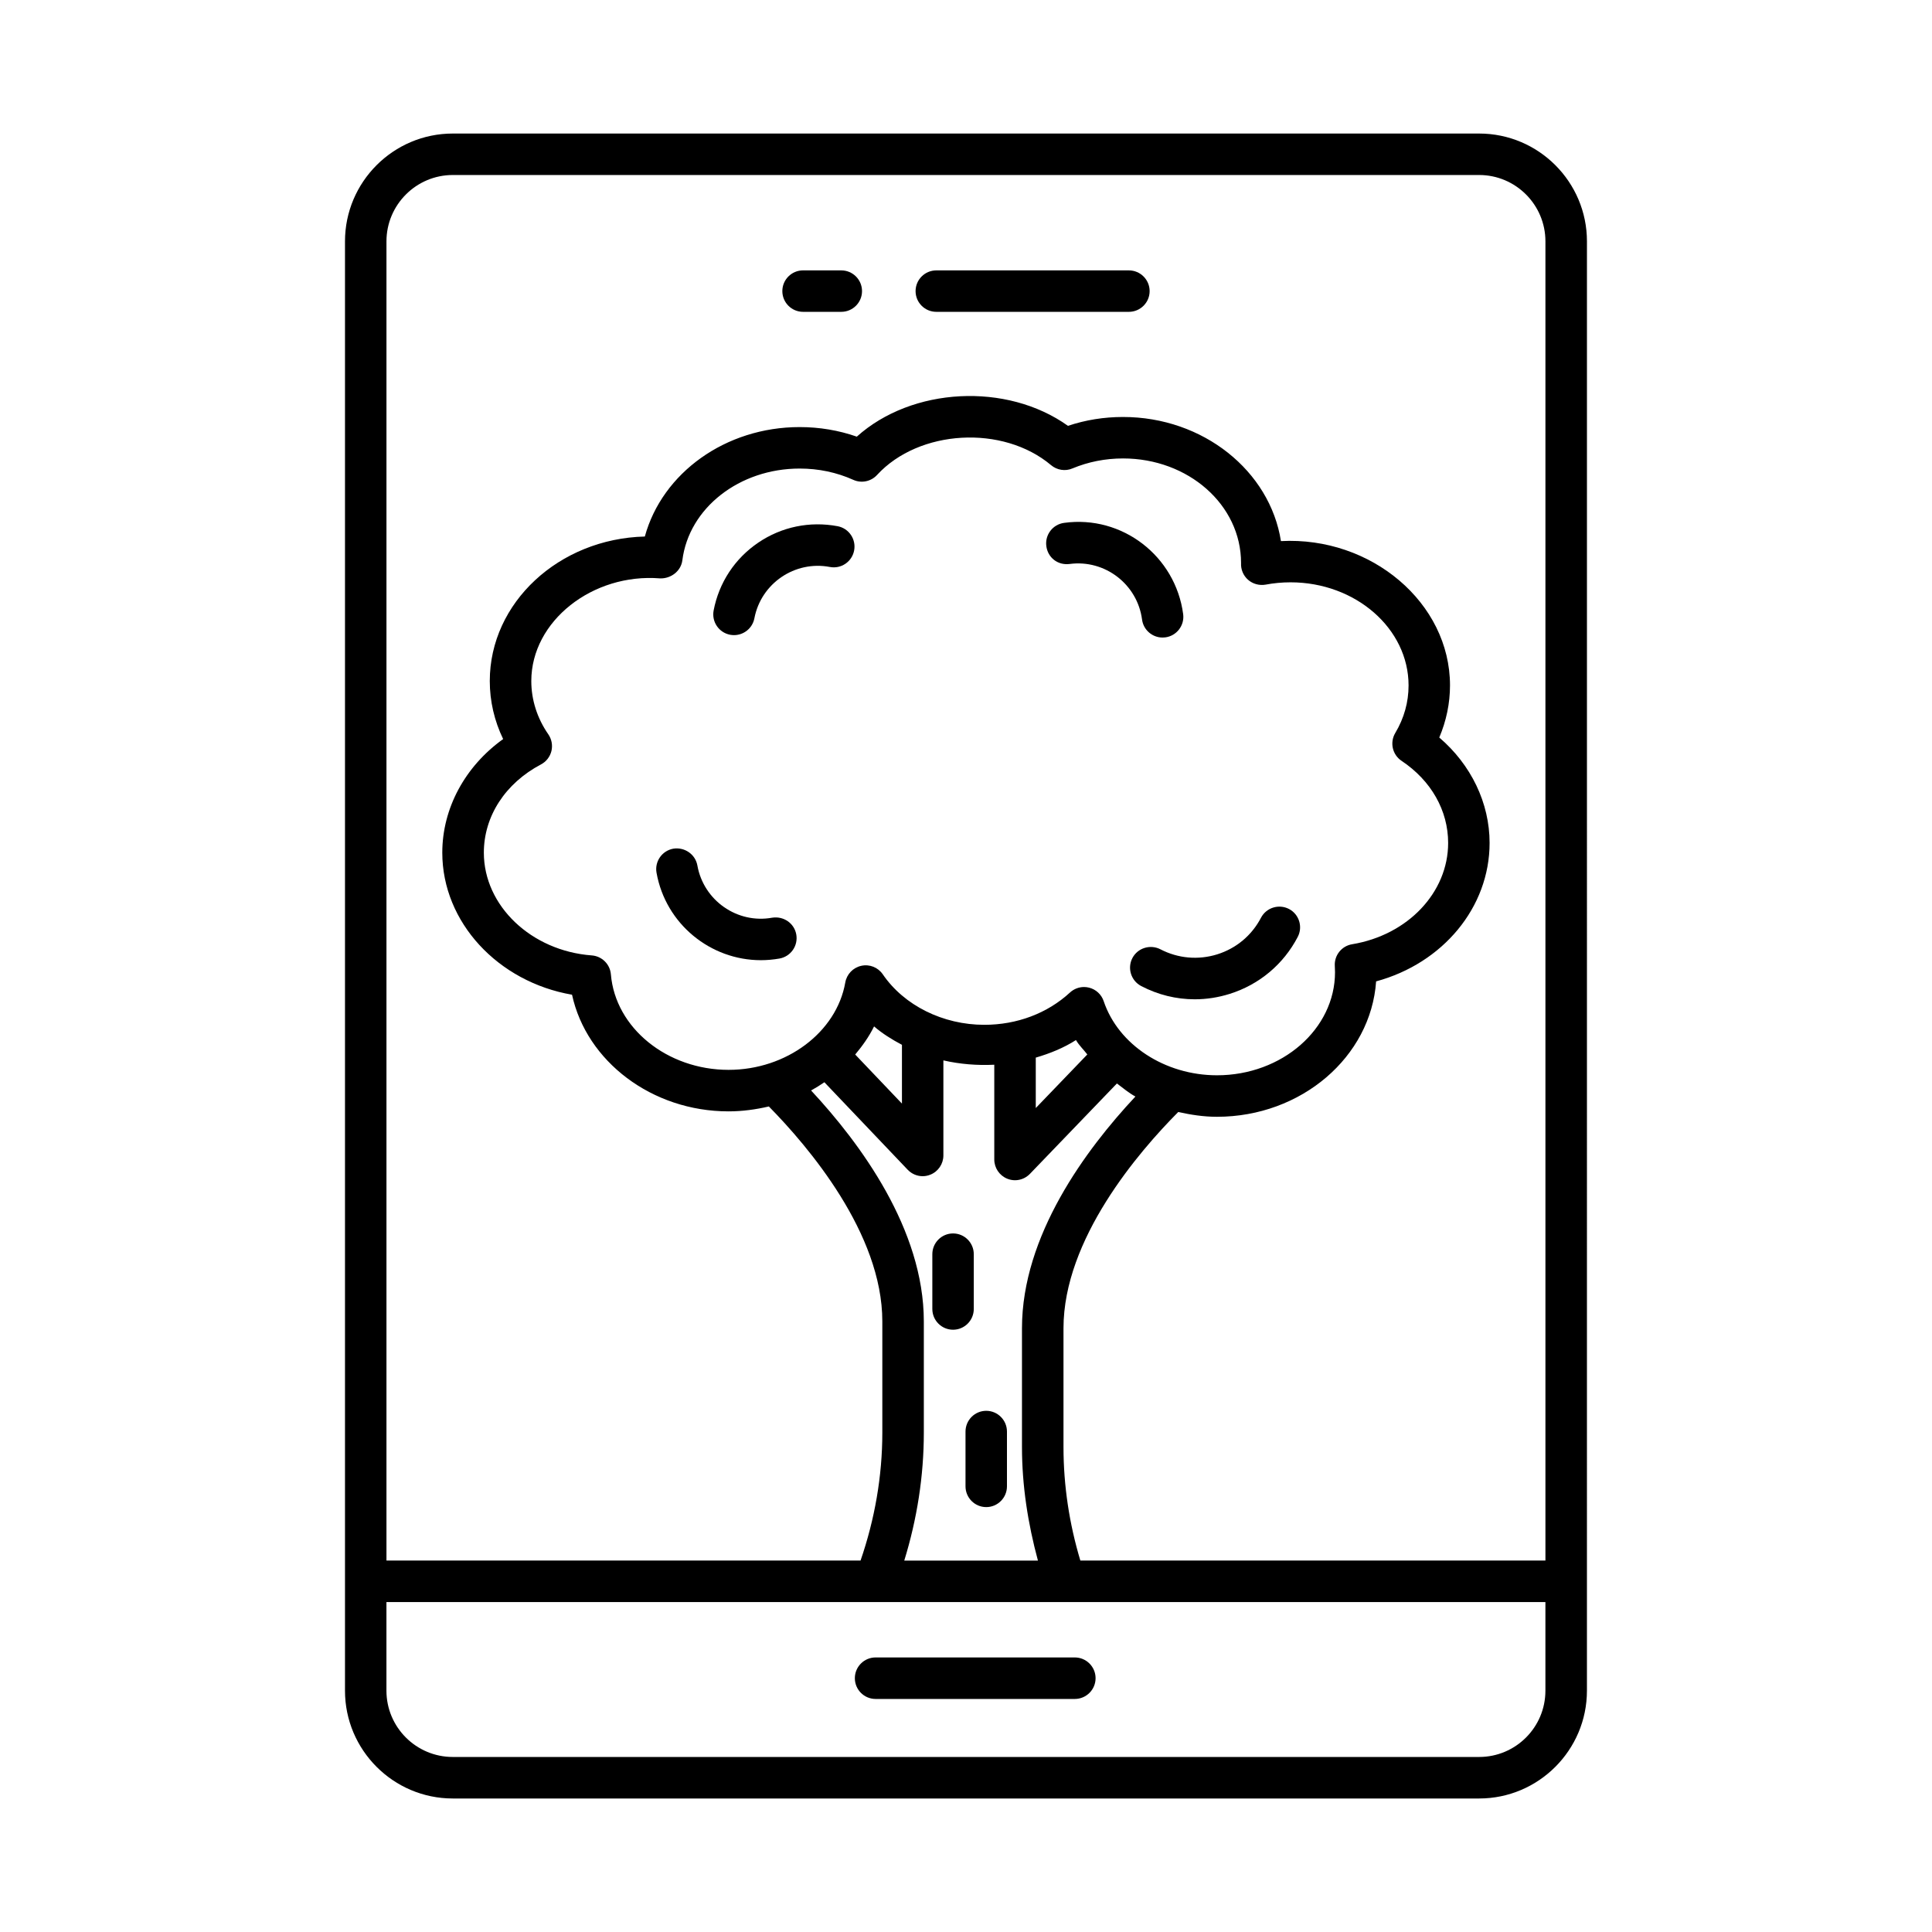 <?xml version="1.0" encoding="UTF-8"?>
<!-- Uploaded to: SVG Repo, www.svgrepo.com, Generator: SVG Repo Mixer Tools -->
<svg fill="#000000" width="800px" height="800px" version="1.1" viewBox="144 144 512 512" xmlns="http://www.w3.org/2000/svg">
 <g>
  <path d="m535.99 179.39h-271.99c-15.754 0-28.574 12.816-28.574 28.574v384.08c0 15.75 12.816 28.574 28.574 28.574h271.98c15.75 0 28.574-12.824 28.574-28.574l0.004-384.08c0-15.758-12.824-28.574-28.574-28.574zm-271.99 10.988h271.98c9.699 0 17.574 7.887 17.574 17.586v349.6h-123.25c-2.93-9.746-4.469-19.859-4.469-30.074v-31.484c0-23.648 19.941-46.781 30.414-57.316 3.305 0.738 6.703 1.27 10.246 1.27 22.402 0 40.793-15.883 42.188-35.883 17.68-4.797 30.074-19.605 30.074-36.688 0-10.59-4.91-20.738-13.336-27.938 1.863-4.394 2.844-9.09 2.844-13.809 0-21.891-20.887-39.512-44.805-38.246-2.91-18.57-20.578-32.891-41.855-32.891-5.031 0-9.926 0.785-14.582 2.348-16.219-11.59-41.355-10.27-55.961 2.863-4.824-1.684-9.906-2.535-15.16-2.535-19.641 0-36.398 12.16-41.016 29.004-22.766 0.57-41.09 17.531-41.09 38.297 0 5.332 1.215 10.559 3.543 15.379-10.066 7.203-16.129 18.316-16.129 30.109 0 18.438 14.777 34.254 34.383 37.641 3.836 17.66 21.176 30.914 41.473 30.914 3.695 0 7.258-0.5 10.684-1.301 10.391 10.559 30.074 33.598 30.074 56.957v29.457c0 11.605-2.004 22.992-5.769 33.926h-125.64v-349.6c0-9.699 7.891-17.586 17.586-17.586zm94.945 242.61c1.223-0.668 2.387-1.402 3.527-2.18l22.066 23.176c1.055 1.113 2.5 1.719 3.977 1.719 0.684 0 1.383-0.133 2.039-0.402 2.086-0.832 3.453-2.859 3.453-5.098v-25.188c4.394 1.008 8.953 1.367 13.488 1.148v25.113c0 2.242 1.363 4.254 3.441 5.098 0.664 0.27 1.363 0.402 2.051 0.402 1.461 0 2.898-0.59 3.957-1.691l23.051-23.953c1.613 1.191 3.113 2.5 4.902 3.461-13.168 14.066-30.062 36.867-30.062 61.418v31.484c0 10.203 1.574 20.273 4.227 30.074h-35.422c3.383-10.992 5.184-22.355 5.184-33.926v-29.457c0-24.383-16.816-47.172-29.879-61.199zm-69.645-94.398c-2.945-4.246-4.5-9.121-4.5-14.105 0-15.918 16.293-28.66 34.168-27.203 2.816 0.074 5.492-1.898 5.863-4.797 1.742-13.859 15.105-24.312 31.09-24.312 5.004 0 9.785 1.004 14.215 2.992 2.152 0.973 4.695 0.449 6.293-1.297 11.109-12.078 33.355-13.348 46.121-2.59 1.555 1.309 3.769 1.676 5.648 0.863 4.227-1.758 8.746-2.648 13.426-2.648 17.25 0 31.281 12.262 31.27 27.723-0.094 1.684 0.59 3.32 1.852 4.434 1.273 1.121 3.019 1.57 4.629 1.289 2.144-0.402 4.359-0.617 6.629-0.617 17.25 0 31.281 12.262 31.281 27.324 0 4.434-1.18 8.672-3.527 12.609-1.488 2.508-0.766 5.754 1.676 7.379 7.848 5.238 12.34 13.172 12.34 21.758 0 13.121-10.691 24.406-25.449 26.844-2.777 0.457-4.762 2.945-4.586 5.754l0.055 1.648c0 15.062-14.031 27.324-31.281 27.324-13.805 0-26.145-8.074-30.023-19.641-0.59-1.77-2.039-3.113-3.836-3.574-0.457-0.121-0.914-0.176-1.367-0.176-1.367 0-2.695 0.508-3.731 1.457-5.984 5.519-14.051 8.559-22.703 8.559-10.953 0-21.254-5.117-26.895-13.367-1.262-1.852-3.496-2.75-5.695-2.273-2.188 0.477-3.863 2.219-4.254 4.426-2.312 13.199-15.609 23.152-30.922 23.152-16.305 0-30.008-11.109-31.195-25.305-0.223-2.695-2.375-4.824-5.062-5.023-16.043-1.195-28.605-13.152-28.605-27.223 0-9.637 5.66-18.387 15.145-23.395 1.387-0.73 2.394-2.027 2.769-3.555 0.359-1.527 0.062-3.137-0.836-4.434zm129.19 85.691c3.758-1.102 7.387-2.562 10.652-4.652 0.816 1.406 2.019 2.527 3.008 3.816l-13.66 14.199zm-35.465-3.394v15.578l-12.387-13.004c1.934-2.305 3.672-4.758 5-7.453 2.219 1.922 4.746 3.484 7.387 4.879zm152.96 188.73h-271.99c-9.699 0-17.586-7.875-17.586-17.574v-23.477h307.14v23.477c0.004 9.703-7.871 17.574-17.57 17.574z"/>
  <path d="m337.49 312.22c0.348 0.066 0.699 0.094 1.039 0.094 2.582 0 4.891-1.832 5.391-4.461 1.766-9.258 10.73-15.359 20-13.602 2.984 0.578 5.867-1.387 6.434-4.367 0.57-2.984-1.387-5.863-4.367-6.434-7.387-1.383-14.855 0.148-21.062 4.367-6.203 4.219-10.395 10.598-11.805 17.969-0.566 2.988 1.391 5.863 4.371 6.434z"/>
  <path d="m444.1 397.89c-1.406 2.688-0.363 6.008 2.32 7.418 4.469 2.336 9.309 3.516 14.207 3.516 3.098 0 6.195-0.477 9.242-1.43 7.832-2.457 14.246-7.82 18.043-15.098 1.406-2.688 0.363-6.008-2.32-7.41-2.684-1.387-6.008-0.363-7.418 2.328-2.441 4.676-6.559 8.121-11.602 9.699-5.031 1.562-10.383 1.086-15.051-1.34-2.688-1.379-6.012-0.367-7.422 2.316z"/>
  <path d="m427.46 293.46c9.363-1.242 17.961 5.387 19.195 14.723 0.363 2.762 2.723 4.773 5.434 4.773 0.242 0 0.484-0.016 0.738-0.047 3.004-0.395 5.125-3.16 4.723-6.164-2.039-15.367-16.152-26.293-31.539-24.18-3.004 0.395-5.125 3.152-4.723 6.164 0.387 3.016 3.004 5.133 6.172 4.731z"/>
  <path d="m345.64 398.46c1.625 0 3.273-0.148 4.938-0.438 2.984-0.535 4.977-3.387 4.445-6.379-0.535-2.977-3.359-4.91-6.379-4.445-9.258 1.684-18.184-4.555-19.832-13.844-0.535-2.977-3.402-4.922-6.379-4.445-2.984 0.535-4.977 3.387-4.445 6.379 2.422 13.59 14.301 23.172 27.652 23.172z"/>
  <path d="m396.57 496.39c3.031 0 5.492-2.469 5.492-5.5v-14.516c0-3.031-2.461-5.5-5.492-5.5s-5.492 2.469-5.492 5.5v14.516c0 3.035 2.461 5.5 5.492 5.5z"/>
  <path d="m399.87 523.38v14.516c0 3.031 2.461 5.5 5.492 5.5s5.492-2.469 5.492-5.5v-14.516c0-3.031-2.461-5.5-5.492-5.5s-5.492 2.469-5.492 5.5z"/>
  <path d="m356.82 226.64h10.133c3.031 0 5.492-2.461 5.492-5.492s-2.461-5.492-5.492-5.492l-10.133-0.004c-3.031 0-5.492 2.461-5.492 5.492 0 3.035 2.461 5.496 5.492 5.496z"/>
  <path d="m392.13 226.64h51.035c3.031 0 5.5-2.461 5.5-5.492s-2.469-5.492-5.5-5.492h-51.035c-3.031 0-5.492 2.461-5.492 5.492s2.461 5.492 5.492 5.492z"/>
  <path d="m428.84 583.24h-52.805c-3.031 0-5.492 2.469-5.492 5.5s2.461 5.5 5.492 5.5h52.805c3.031 0 5.5-2.469 5.5-5.5s-2.469-5.5-5.5-5.5z"/>
 </g>
</svg>